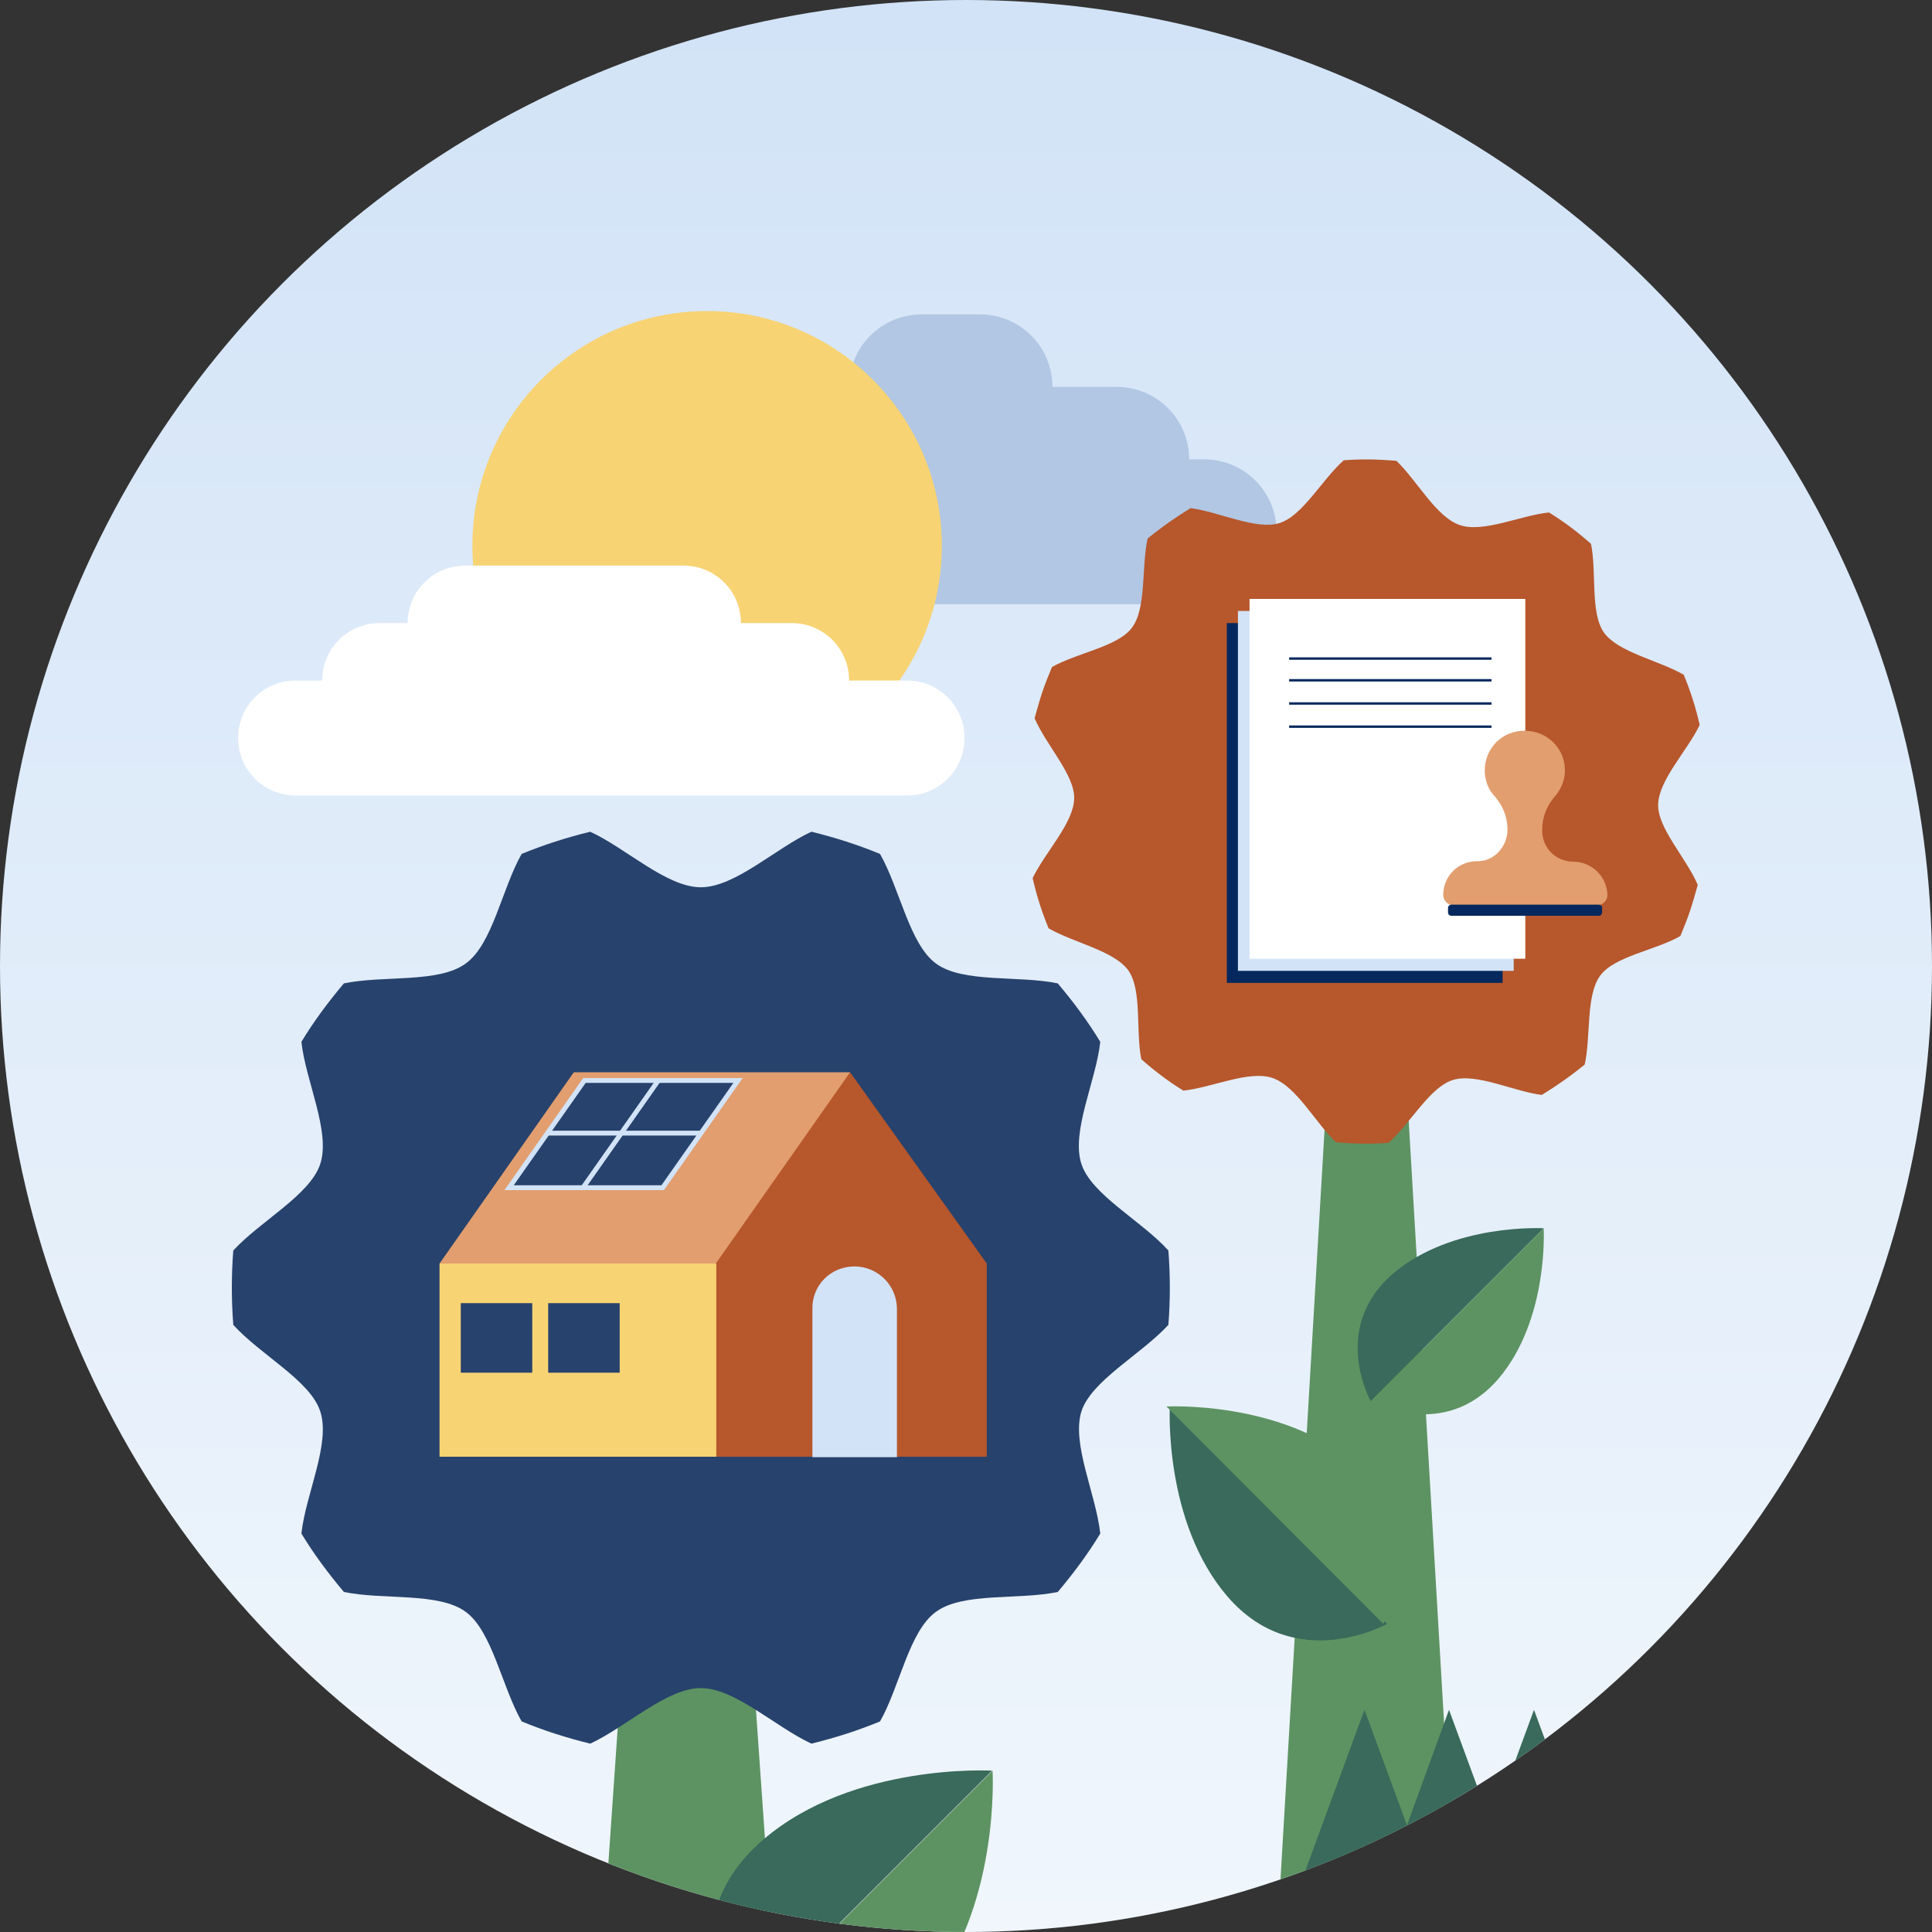 <?xml version="1.0" encoding="utf-8"?>
<!-- Generator: Adobe Illustrator 27.2.0, SVG Export Plug-In . SVG Version: 6.00 Build 0)  -->
<svg version="1.1" id="Livello_1" xmlns="http://www.w3.org/2000/svg" xmlns:xlink="http://www.w3.org/1999/xlink" x="0px" y="0px"
	 viewBox="0 0 400 400" style="enable-background:new 0 0 400 400;" xml:space="preserve">
<rect x="0" y="0" width="400" height="400" fill="#333333" stroke="none"/>
<style type="text/css">
	
		.st0{clip-path:url(#SVGID_00000128466719525893253870000002133315529574812565_);fill:url(#SVGID_00000150807642005553745290000011427098967949660803_);}
	.st1{clip-path:url(#SVGID_00000135656589667418148320000016298732550847164851_);fill:#5D9362;}
	.st2{clip-path:url(#SVGID_00000118392686359086378680000017591634788039113897_);fill:#5D9362;}
	.st3{clip-path:url(#SVGID_00000161614560413964315540000016084643055425457802_);fill:#B1C7E3;}
	.st4{clip-path:url(#SVGID_00000181045085891497300840000012379228154883749043_);fill:#B7572C;}
	.st5{clip-path:url(#SVGID_00000129171952132554101610000012054449222250974346_);fill:#27426C;}
	.st6{clip-path:url(#SVGID_00000170262208033947653030000015101757483592044971_);fill:#B7572C;}
	.st7{clip-path:url(#SVGID_00000115500964629198963440000013042314679266776509_);fill:#E29E6F;}
	
		.st8{clip-path:url(#SVGID_00000115500964629198963440000013042314679266776509_);fill:#27426C;stroke:#D2E3F7;stroke-miterlimit:10;}
	.st9{clip-path:url(#SVGID_00000115500964629198963440000013042314679266776509_);fill:none;stroke:#D2E3F7;stroke-miterlimit:10;}
	.st10{clip-path:url(#SVGID_00000151525611854781925650000003852167187172671124_);fill:#F7D373;}
	.st11{clip-path:url(#SVGID_00000065771964592912550320000009055010941427580801_);fill:#27426C;}
	.st12{clip-path:url(#SVGID_00000125572465068408059840000004563003808206799295_);fill:#27426C;}
	.st13{clip-path:url(#SVGID_00000008116480127259539740000003407172717808824507_);fill:#D2E3F7;}
	.st14{clip-path:url(#SVGID_00000076598136595489455880000008621126083207583889_);fill:#F7D373;}
	.st15{clip-path:url(#SVGID_00000013876038499375910130000010241544161992302720_);fill:#396A5B;}
	.st16{clip-path:url(#SVGID_00000173138945994133402140000014751841763985172660_);fill:#5D9362;}
	.st17{clip-path:url(#SVGID_00000013884355191926998060000010602135523796709292_);fill:#396A5B;}
	.st18{clip-path:url(#SVGID_00000134244388021512733410000010261861646031356566_);fill:#5D9362;}
	.st19{clip-path:url(#SVGID_00000147210494246539289490000018398489660544179595_);fill:#396A5B;}
	.st20{clip-path:url(#SVGID_00000131328450187394890300000002268806519668399785_);fill:#5D9362;}
	.st21{clip-path:url(#SVGID_00000005964648888940434270000011045135567098559881_);fill:#FFFFFF;}
	.st22{clip-path:url(#SVGID_00000008853301486853942900000013088283258400964268_);fill:#396A5B;}
	.st23{clip-path:url(#SVGID_00000162319474644856529600000003624669624478767037_);fill:#05295E;}
	.st24{clip-path:url(#SVGID_00000065040506193046108030000007783485196143618193_);fill:#D2E3F7;}
	.st25{clip-path:url(#SVGID_00000048497933465933552400000014112710479291737249_);fill:#FFFFFF;}
	
		.st26{clip-path:url(#SVGID_00000140734733123658874350000017937450143368818850_);fill-rule:evenodd;clip-rule:evenodd;fill:#05295E;}
	
		.st27{clip-path:url(#SVGID_00000134232351702785112410000004711312438746883473_);fill-rule:evenodd;clip-rule:evenodd;fill:#05295E;}
	
		.st28{clip-path:url(#SVGID_00000040550033828267514290000013202664187913769136_);fill-rule:evenodd;clip-rule:evenodd;fill:#05295E;}
	
		.st29{clip-path:url(#SVGID_00000062872977602478115630000004063667189226826398_);fill-rule:evenodd;clip-rule:evenodd;fill:#05295E;}
	.st30{clip-path:url(#SVGID_00000153706478771921769610000005415702707319597451_);fill:#E29E6F;}
	.st31{clip-path:url(#SVGID_00000156585200547650342440000016438132837001915304_);fill:#05295E;}
</style>
<g>
	<g>
		<defs>
			<circle id="SVGID_1_" cx="200" cy="200" r="200"/>
		</defs>
		<clipPath id="SVGID_00000175286322145646247630000011806178333572844184_">
			<use xlink:href="#SVGID_1_"  style="overflow:visible;"/>
		</clipPath>
		
			<linearGradient id="SVGID_00000011751928211563965950000004043193360685186455_" gradientUnits="userSpaceOnUse" x1="200" y1="1038" x2="200" y2="1438" gradientTransform="matrix(1 0 0 1 0 -1038)">
			<stop  offset="0" style="stop-color:#D2E3F7"/>
			<stop  offset="1" style="stop-color:#F0F6FC"/>
		</linearGradient>
		
			<circle style="clip-path:url(#SVGID_00000175286322145646247630000011806178333572844184_);fill:url(#SVGID_00000011751928211563965950000004043193360685186455_);" cx="200" cy="200" r="200"/>
	</g>
	<g>
		<defs>
			<circle id="SVGID_00000027562446368154026570000006626637068258092972_" cx="200" cy="200" r="200"/>
		</defs>
		<clipPath id="SVGID_00000164506995918160733270000005692142719533788315_">
			<use xlink:href="#SVGID_00000027562446368154026570000006626637068258092972_"  style="overflow:visible;"/>
		</clipPath>
		<path style="clip-path:url(#SVGID_00000164506995918160733270000005692142719533788315_);fill:#5D9362;" d="M301,391l-9.7-165
			h-16.6L265,391H301z"/>
	</g>
	<g>
		<defs>
			<circle id="SVGID_00000137094153165542649240000003371378594711940480_" cx="200" cy="200" r="200"/>
		</defs>
		<clipPath id="SVGID_00000047776668137567596200000003355520065007227532_">
			<use xlink:href="#SVGID_00000137094153165542649240000003371378594711940480_"  style="overflow:visible;"/>
		</clipPath>
		<path style="clip-path:url(#SVGID_00000047776668137567596200000003355520065007227532_);fill:#5D9362;" d="M159.7,399.6
			L150.3,265h-16L125,399.6H159.7z"/>
	</g>
	<g>
		<defs>
			<circle id="SVGID_00000113315809202328839170000012096514900952620941_" cx="200" cy="200" r="200"/>
		</defs>
		<clipPath id="SVGID_00000168108859587350913900000016933462358166871946_">
			<use xlink:href="#SVGID_00000113315809202328839170000012096514900952620941_"  style="overflow:visible;"/>
		</clipPath>
		<path style="clip-path:url(#SVGID_00000168108859587350913900000016933462358166871946_);fill:#B1C7E3;" d="M139.8,95.1h11.3
			c0-8.3,6.7-15,15-15h9.7c0-8.3,6.7-15,15-15h12.1c8.3,0,15,6.7,15,15h13.3c8.3,0,15,6.7,15,15h3.1c8.3,0,15,6.7,15,15
			s-6.7,15-15,15H139.8c-8.3,0-15-6.7-15-15S131.5,95.1,139.8,95.1"/>
	</g>
	<g>
		<defs>
			<circle id="SVGID_00000042736248294903726260000010275748288429175486_" cx="200" cy="200" r="200"/>
		</defs>
		<clipPath id="SVGID_00000066483446976256833310000010910461363769342860_">
			<use xlink:href="#SVGID_00000042736248294903726260000010275748288429175486_"  style="overflow:visible;"/>
		</clipPath>
		<path style="clip-path:url(#SVGID_00000066483446976256833310000010910461363769342860_);fill:#B7572C;" d="M331.3,202
			c2.9-4,11.3-5.2,16.6-8.2c0.7-1.7,1.4-3.4,2-5.2s1.1-3.6,1.6-5.4c-2.4-5.6-8.3-11.7-8.2-16.6c0.1-5.1,6-11.1,8.6-16.5
			c-0.8-3.6-1.9-7-3.3-10.4c-5.2-3-13.5-4.6-16.5-8.7c-2.9-4.1-1.5-12.5-2.7-18.4c-2.7-2.4-5.6-4.6-8.7-6.5
			c-5.9,0.6-13.6,4.3-18.5,2.6c-4.9-1.7-8.8-9.2-13.1-13.3c-3.7-0.3-7.3-0.4-10.9-0.1c-4.5,4-8.5,11.5-13.3,13s-12.4-2.3-18.4-3.1
			c-3.1,1.9-6.1,4-8.9,6.3c-1.3,5.9-0.2,14.3-3.2,18.4c-2.9,4-11.3,5.2-16.6,8.2c-0.7,1.7-1.4,3.4-2,5.2s-1.1,3.6-1.6,5.4
			c2.4,5.6,8.3,11.7,8.2,16.6c-0.1,5.1-6,11.1-8.6,16.5c0.8,3.6,1.9,7,3.3,10.4c5.2,3,13.5,4.6,16.5,8.7c2.9,4.1,1.5,12.5,2.7,18.4
			c2.7,2.4,5.6,4.6,8.7,6.5c5.9-0.6,13.6-4.3,18.5-2.6c4.9,1.7,8.8,9.2,13.1,13.3c3.7,0.3,7.3,0.4,10.9,0.1c4.5-4,8.5-11.5,13.3-13
			s12.4,2.3,18.4,3.1c3.1-1.9,6.1-4,8.9-6.3C329.4,214.5,328.3,206.1,331.3,202L331.3,202z"/>
	</g>
	<g>
		<defs>
			<circle id="SVGID_00000142878462138672875660000016998311711765528749_" cx="200" cy="200" r="200"/>
		</defs>
		<clipPath id="SVGID_00000165945346107608388970000014193700619135276425_">
			<use xlink:href="#SVGID_00000142878462138672875660000016998311711765528749_"  style="overflow:visible;"/>
		</clipPath>
		<path style="clip-path:url(#SVGID_00000165945346107608388970000014193700619135276425_);fill:#27426C;" d="M223.9,292.2
			c2.1-6.4,12.4-11.8,18-17.9c0.2-2.5,0.3-5.1,0.3-7.7s-0.1-5.1-0.3-7.7c-5.6-6.2-15.9-11.5-18-17.9c-2.2-6.7,3-17.1,3.9-25.3
			c-2.6-4.3-5.6-8.3-8.8-12.1c-8.1-1.7-19.6,0-25.2-4.1c-5.5-4-7.5-15.5-11.6-22.7c-4.6-1.9-9.3-3.4-14.2-4.6
			c-7.4,3.4-15.8,11.5-22.9,11.5c-7.1,0-15.5-8.1-22.9-11.5c-4.9,1.2-9.6,2.7-14.2,4.6c-4.1,7.2-6,18.7-11.6,22.7
			c-5.6,4.1-17.1,2.4-25.2,4.1c-3.2,3.8-6.2,7.8-8.8,12.1c0.9,8.2,6.1,18.6,3.9,25.3c-2.1,6.4-12.4,11.8-18,17.9
			c-0.2,2.5-0.3,5.1-0.3,7.7s0.1,5.1,0.3,7.7c5.6,6.2,15.9,11.5,18,17.9c2.2,6.7-3,17.1-3.9,25.3c2.6,4.3,5.6,8.3,8.8,12.1
			c8.1,1.7,19.6,0,25.2,4.1c5.5,4,7.5,15.5,11.6,22.7c4.6,1.9,9.3,3.4,14.2,4.6c7.4-3.4,15.8-11.5,22.9-11.5s15.5,8.1,22.9,11.5
			c4.9-1.2,9.6-2.7,14.2-4.6c4.1-7.2,6-18.7,11.6-22.7c5.6-4.1,17.1-2.4,25.2-4.1c3.2-3.8,6.2-7.8,8.8-12.1
			C226.9,309.3,221.8,298.9,223.9,292.2z"/>
	</g>
	<g>
		<defs>
			<circle id="SVGID_00000120559005840892010840000015810899442609718719_" cx="200" cy="200" r="200"/>
		</defs>
		<clipPath id="SVGID_00000128475066775464982040000005305234649201958295_">
			<use xlink:href="#SVGID_00000120559005840892010840000015810899442609718719_"  style="overflow:visible;"/>
		</clipPath>
		<polygon style="clip-path:url(#SVGID_00000128475066775464982040000005305234649201958295_);fill:#B7572C;" points="176,222 
			128.3,261.6 147.7,261.6 147.7,301.6 176,301.6 176,301.6 204.3,301.6 204.3,261.6 		"/>
	</g>
	<g>
		<defs>
			<circle id="SVGID_00000061450326482212337040000004862948854475228087_" cx="200" cy="200" r="200"/>
		</defs>
		<clipPath id="SVGID_00000027600208955272325380000014416941342399086523_">
			<use xlink:href="#SVGID_00000061450326482212337040000004862948854475228087_"  style="overflow:visible;"/>
		</clipPath>
		<path style="clip-path:url(#SVGID_00000027600208955272325380000014416941342399086523_);fill:#E29E6F;" d="M158.7,222h-7.5h-32.4
			L91,261.6h32.4h6.9h17.9L176,222H158.7z"/>
		
			<polygon style="clip-path:url(#SVGID_00000027600208955272325380000014416941342399086523_);fill:#27426C;stroke:#D2E3F7;stroke-miterlimit:10;" points="
			152.8,223.7 121,223.7 105.4,245.9 137.2,245.9 		"/>
		
			<line style="clip-path:url(#SVGID_00000027600208955272325380000014416941342399086523_);fill:none;stroke:#D2E3F7;stroke-miterlimit:10;" x1="136.3" y1="223.7" x2="120.7" y2="245.9"/>
		
			<line style="clip-path:url(#SVGID_00000027600208955272325380000014416941342399086523_);fill:none;stroke:#D2E3F7;stroke-miterlimit:10;" x1="113.4" y1="234.6" x2="145.1" y2="234.6"/>
	</g>
	<g>
		<defs>
			<circle id="SVGID_00000024717583970377488990000000531353756532486559_" cx="200" cy="200" r="200"/>
		</defs>
		<clipPath id="SVGID_00000125560838148980879360000016562477680289678744_">
			<use xlink:href="#SVGID_00000024717583970377488990000000531353756532486559_"  style="overflow:visible;"/>
		</clipPath>
	</g>
	<g>
		<defs>
			<circle id="SVGID_00000178913397153250774550000017481684512846324354_" cx="200" cy="200" r="200"/>
		</defs>
		<clipPath id="SVGID_00000159431657042235596850000013456145342777687696_">
			<use xlink:href="#SVGID_00000178913397153250774550000017481684512846324354_"  style="overflow:visible;"/>
		</clipPath>
	</g>
	<g>
		<defs>
			<circle id="SVGID_00000133520745704592835250000016662878089376930453_" cx="200" cy="200" r="200"/>
		</defs>
		<clipPath id="SVGID_00000099627547778189853980000012650250830635555210_">
			<use xlink:href="#SVGID_00000133520745704592835250000016662878089376930453_"  style="overflow:visible;"/>
		</clipPath>
		<path style="clip-path:url(#SVGID_00000099627547778189853980000012650250830635555210_);fill:#F7D373;" d="M148.3,261.6H91v40
			h57.3V261.6z"/>
	</g>
	<g>
		<defs>
			<circle id="SVGID_00000178890575932058051050000013947214074982568633_" cx="200" cy="200" r="200"/>
		</defs>
		<clipPath id="SVGID_00000068668248642607084550000007496139539249902493_">
			<use xlink:href="#SVGID_00000178890575932058051050000013947214074982568633_"  style="overflow:visible;"/>
		</clipPath>
		<path style="clip-path:url(#SVGID_00000068668248642607084550000007496139539249902493_);fill:#27426C;" d="M110.2,269.8H95.4
			v14.4h14.8C110.2,284.2,110.2,269.8,110.2,269.8z"/>
	</g>
	<g>
		<defs>
			<circle id="SVGID_00000166657631656216175950000004664742312618555534_" cx="200" cy="200" r="200"/>
		</defs>
		<clipPath id="SVGID_00000093168021638032181470000006748345838804427394_">
			<use xlink:href="#SVGID_00000166657631656216175950000004664742312618555534_"  style="overflow:visible;"/>
		</clipPath>
		<path style="clip-path:url(#SVGID_00000093168021638032181470000006748345838804427394_);fill:#27426C;" d="M128.3,269.8h-14.8
			v14.4h14.8V269.8z"/>
	</g>
	<g>
		<defs>
			<circle id="SVGID_00000084507192298236553750000008934730098856104093_" cx="200" cy="200" r="200"/>
		</defs>
		<clipPath id="SVGID_00000065062858356807099080000007141485345184802188_">
			<use xlink:href="#SVGID_00000084507192298236553750000008934730098856104093_"  style="overflow:visible;"/>
		</clipPath>
		<path style="clip-path:url(#SVGID_00000065062858356807099080000007141485345184802188_);fill:#D2E3F7;" d="M176.9,262.2
			c4.8,0,8.8,3.9,8.8,8.8v30.7h-17.5V271C168.1,266.1,172,262.2,176.9,262.2z"/>
	</g>
	<g>
		<defs>
			<circle id="SVGID_00000157280366284731263320000006002035614382357674_" cx="200" cy="200" r="200"/>
		</defs>
		<clipPath id="SVGID_00000114057726011000832810000007095062340547177129_">
			<use xlink:href="#SVGID_00000157280366284731263320000006002035614382357674_"  style="overflow:visible;"/>
		</clipPath>
		<path style="clip-path:url(#SVGID_00000114057726011000832810000007095062340547177129_);fill:#F7D373;" d="M146.4,161.6
			c26.9,0,48.6-21.8,48.6-48.6s-21.8-48.6-48.6-48.6c-26.9,0-48.6,21.8-48.6,48.6S119.6,161.6,146.4,161.6z"/>
	</g>
	<g>
		<defs>
			<circle id="SVGID_00000008828418745137713000000004986222297983695752_" cx="200" cy="200" r="200"/>
		</defs>
		<clipPath id="SVGID_00000031921497039925939680000010762932891213274792_">
			<use xlink:href="#SVGID_00000008828418745137713000000004986222297983695752_"  style="overflow:visible;"/>
		</clipPath>
		<path style="clip-path:url(#SVGID_00000031921497039925939680000010762932891213274792_);fill:#396A5B;" d="M283.8,290.1
			c0,0-8.5-15.1,4.6-26.4c12.3-10.5,31.2-9.4,31.2-9.4"/>
	</g>
	<g>
		<defs>
			<circle id="SVGID_00000006705887872986790660000009421851940146244504_" cx="200" cy="200" r="200"/>
		</defs>
		<clipPath id="SVGID_00000144309042073315493590000000118256939397000367_">
			<use xlink:href="#SVGID_00000006705887872986790660000009421851940146244504_"  style="overflow:visible;"/>
		</clipPath>
		<path style="clip-path:url(#SVGID_00000144309042073315493590000000118256939397000367_);fill:#5D9362;" d="M283.8,290.1
			c0,0,15.1,8.5,26.4-4.6c10.5-12.3,9.4-31.2,9.4-31.2"/>
	</g>
	<g>
		<defs>
			<circle id="SVGID_00000106142091633410219670000014238054712478782103_" cx="200" cy="200" r="200"/>
		</defs>
		<clipPath id="SVGID_00000092434084285876458170000000571441297322672059_">
			<use xlink:href="#SVGID_00000106142091633410219670000014238054712478782103_"  style="overflow:visible;"/>
		</clipPath>
		<path style="clip-path:url(#SVGID_00000092434084285876458170000000571441297322672059_);fill:#396A5B;" d="M151.1,420.9
			c0,0-13-23,6.9-40c18.6-16,47.4-14.3,47.4-14.3"/>
	</g>
	<g>
		<defs>
			<circle id="SVGID_00000065752630154299228790000001008334747757561517_" cx="200" cy="200" r="200"/>
		</defs>
		<clipPath id="SVGID_00000003820235558789805500000005288290471265463427_">
			<use xlink:href="#SVGID_00000065752630154299228790000001008334747757561517_"  style="overflow:visible;"/>
		</clipPath>
		<path style="clip-path:url(#SVGID_00000003820235558789805500000005288290471265463427_);fill:#5D9362;" d="M151.2,420.9
			c0,0,23,13,40-6.9c16-18.6,14.3-47.4,14.3-47.4"/>
	</g>
	<g>
		<defs>
			<circle id="SVGID_00000039094591556686659330000005852656557661348738_" cx="200" cy="200" r="200"/>
		</defs>
		<clipPath id="SVGID_00000156576469777726880010000011763561529348158372_">
			<use xlink:href="#SVGID_00000039094591556686659330000005852656557661348738_"  style="overflow:visible;"/>
		</clipPath>
		<path style="clip-path:url(#SVGID_00000156576469777726880010000011763561529348158372_);fill:#396A5B;" d="M287.2,336.2
			c0,0-19,10.7-33.1-5.7c-13.2-15.4-11.9-39.2-11.9-39.2"/>
	</g>
	<g>
		<defs>
			<circle id="SVGID_00000072276336898150204800000009050415569407821708_" cx="200" cy="200" r="200"/>
		</defs>
		<clipPath id="SVGID_00000032637547120650046460000004715718514770551947_">
			<use xlink:href="#SVGID_00000072276336898150204800000009050415569407821708_"  style="overflow:visible;"/>
		</clipPath>
		<path style="clip-path:url(#SVGID_00000032637547120650046460000004715718514770551947_);fill:#5D9362;" d="M286.4,336.2
			c0,0,10.7-19-5.7-33.1c-15.4-13.2-39.2-11.9-39.2-11.9"/>
	</g>
	<g>
		<defs>
			<circle id="SVGID_00000128460643571875982590000003793742063202492291_" cx="200" cy="200" r="200"/>
		</defs>
		<clipPath id="SVGID_00000057150256480799637210000015212585690865082011_">
			<use xlink:href="#SVGID_00000128460643571875982590000003793742063202492291_"  style="overflow:visible;"/>
		</clipPath>
		<path style="clip-path:url(#SVGID_00000057150256480799637210000015212585690865082011_);fill:#FFFFFF;" d="M61.2,140.9h5.5
			c0-6.6,5.3-11.9,11.9-11.9h5.8c0-6.6,5.3-11.9,11.9-11.9h45.2c6.6,0,11.9,5.3,11.9,11.9h10.5c6.6,0,11.9,5.3,11.9,11.9h12
			c6.6,0,11.9,5.3,11.9,11.9c0,6.6-5.3,11.9-11.9,11.9H61.2c-6.6,0-11.9-5.3-11.9-11.9S54.6,140.9,61.2,140.9z"/>
	</g>
	<g>
		<defs>
			<circle id="SVGID_00000128477738451291084840000017526533483365237437_" cx="200" cy="200" r="200"/>
		</defs>
		<clipPath id="SVGID_00000003096952668796955340000012352551783588124076_">
			<use xlink:href="#SVGID_00000128477738451291084840000017526533483365237437_"  style="overflow:visible;"/>
		</clipPath>
		<path style="clip-path:url(#SVGID_00000003096952668796955340000012352551783588124076_);fill:#396A5B;" d="M282.5,354L282.5,354
			l8.8,23.9L300,354l0,0l8.8,23.9l8.8-23.9l0,0l12.5,34h-17.5H305h-10h-7.4H270L282.5,354z"/>
	</g>
	<g>
		<defs>
			<circle id="SVGID_00000097498519945646562570000017982152083449830063_" cx="200" cy="200" r="200"/>
		</defs>
		<clipPath id="SVGID_00000031904637395723295430000004637144449786110367_">
			<use xlink:href="#SVGID_00000097498519945646562570000017982152083449830063_"  style="overflow:visible;"/>
		</clipPath>
		<path style="clip-path:url(#SVGID_00000031904637395723295430000004637144449786110367_);fill:#05295E;" d="M311.1,129H254v74.5
			h57.1V129z"/>
	</g>
	<g>
		<defs>
			<circle id="SVGID_00000182500358310754415790000011595127411870792079_" cx="200" cy="200" r="200"/>
		</defs>
		<clipPath id="SVGID_00000173131185272833748800000007721255464474204345_">
			<use xlink:href="#SVGID_00000182500358310754415790000011595127411870792079_"  style="overflow:visible;"/>
		</clipPath>
		<path style="clip-path:url(#SVGID_00000173131185272833748800000007721255464474204345_);fill:#D2E3F7;" d="M313.4,126.5h-57.1
			V201h57.1V126.5z"/>
	</g>
	<g>
		<defs>
			<circle id="SVGID_00000000932619315232269150000009013621565696491420_" cx="200" cy="200" r="200"/>
		</defs>
		<clipPath id="SVGID_00000095322732782443514490000005086343908284638641_">
			<use xlink:href="#SVGID_00000000932619315232269150000009013621565696491420_"  style="overflow:visible;"/>
		</clipPath>
		<path style="clip-path:url(#SVGID_00000095322732782443514490000005086343908284638641_);fill:#FFFFFF;" d="M315.8,124h-57.1v74.5
			h57.1V124z"/>
	</g>
	<g>
		<defs>
			<circle id="SVGID_00000158012513093488673530000016401848611049495999_" cx="200" cy="200" r="200"/>
		</defs>
		<clipPath id="SVGID_00000127011428825520419020000001148118856995305398_">
			<use xlink:href="#SVGID_00000158012513093488673530000016401848611049495999_"  style="overflow:visible;"/>
		</clipPath>
		
			<path style="clip-path:url(#SVGID_00000127011428825520419020000001148118856995305398_);fill-rule:evenodd;clip-rule:evenodd;fill:#05295E;" d="
			M308.8,136.6h-41.9v-0.5h41.9V136.6z"/>
	</g>
	<g>
		<defs>
			<circle id="SVGID_00000029739382031483099050000002519731203451330437_" cx="200" cy="200" r="200"/>
		</defs>
		<clipPath id="SVGID_00000083787272449994018660000014909557995787826569_">
			<use xlink:href="#SVGID_00000029739382031483099050000002519731203451330437_"  style="overflow:visible;"/>
		</clipPath>
		
			<path style="clip-path:url(#SVGID_00000083787272449994018660000014909557995787826569_);fill-rule:evenodd;clip-rule:evenodd;fill:#05295E;" d="
			M308.8,141.1h-41.9v-0.5h41.9V141.1z"/>
	</g>
	<g>
		<defs>
			<circle id="SVGID_00000163795471756608045130000012938920779032394398_" cx="200" cy="200" r="200"/>
		</defs>
		<clipPath id="SVGID_00000169536031025282602810000011051556574092692121_">
			<use xlink:href="#SVGID_00000163795471756608045130000012938920779032394398_"  style="overflow:visible;"/>
		</clipPath>
		
			<path style="clip-path:url(#SVGID_00000169536031025282602810000011051556574092692121_);fill-rule:evenodd;clip-rule:evenodd;fill:#05295E;" d="
			M308.8,145.9h-41.9v-0.5h41.9V145.9z"/>
	</g>
	<g>
		<defs>
			<circle id="SVGID_00000156566838964066605960000012806575790827991740_" cx="200" cy="200" r="200"/>
		</defs>
		<clipPath id="SVGID_00000049188215731941741350000000968297796450564020_">
			<use xlink:href="#SVGID_00000156566838964066605960000012806575790827991740_"  style="overflow:visible;"/>
		</clipPath>
		
			<path style="clip-path:url(#SVGID_00000049188215731941741350000000968297796450564020_);fill-rule:evenodd;clip-rule:evenodd;fill:#05295E;" d="
			M308.8,150.7h-41.9v-0.5h41.9V150.7z"/>
	</g>
	<g>
		<defs>
			<circle id="SVGID_00000034771061627393385930000010439021398445165700_" cx="200" cy="200" r="200"/>
		</defs>
		<clipPath id="SVGID_00000005225396545650284020000013709674256303229841_">
			<use xlink:href="#SVGID_00000034771061627393385930000010439021398445165700_"  style="overflow:visible;"/>
		</clipPath>
		<path style="clip-path:url(#SVGID_00000005225396545650284020000013709674256303229841_);fill:#E29E6F;" d="M325.7,178.4
			c-3.5,0-6.4-2.8-6.4-6.4v-0.3c0-2.6,1-5,2.7-6.9c1.2-1.4,2-3.3,2-5.3c0-4.6-3.7-8.2-8.3-8.2c-4.6-0.1-8.3,3.6-8.3,8.2
			c0,2,0.7,3.9,2,5.3c1.7,1.9,2.7,4.3,2.7,6.9v0.1c0,3.5-2.8,6.6-6.3,6.5c-3.9,0-7,3.1-7,7c0,1.1,0.9,2.1,2.1,2.1h29.8
			c1.1,0,2.1-0.9,2.1-2.1C332.7,181.5,329.6,178.4,325.7,178.4L325.7,178.4z"/>
	</g>
	<g>
		<defs>
			<circle id="SVGID_00000108276859483873046140000011444709042026596534_" cx="200" cy="200" r="200"/>
		</defs>
		<clipPath id="SVGID_00000103233211017354292040000010141382228168362917_">
			<use xlink:href="#SVGID_00000108276859483873046140000011444709042026596534_"  style="overflow:visible;"/>
		</clipPath>
		<path style="clip-path:url(#SVGID_00000103233211017354292040000010141382228168362917_);fill:#05295E;" d="M331,187.3h-30.5
			c-0.4,0-0.7,0.3-0.7,0.7v0.9c0,0.4,0.3,0.7,0.7,0.7H331c0.4,0,0.7-0.3,0.7-0.7V188C331.8,187.7,331.4,187.3,331,187.3z"/>
	</g>
</g>
</svg>
